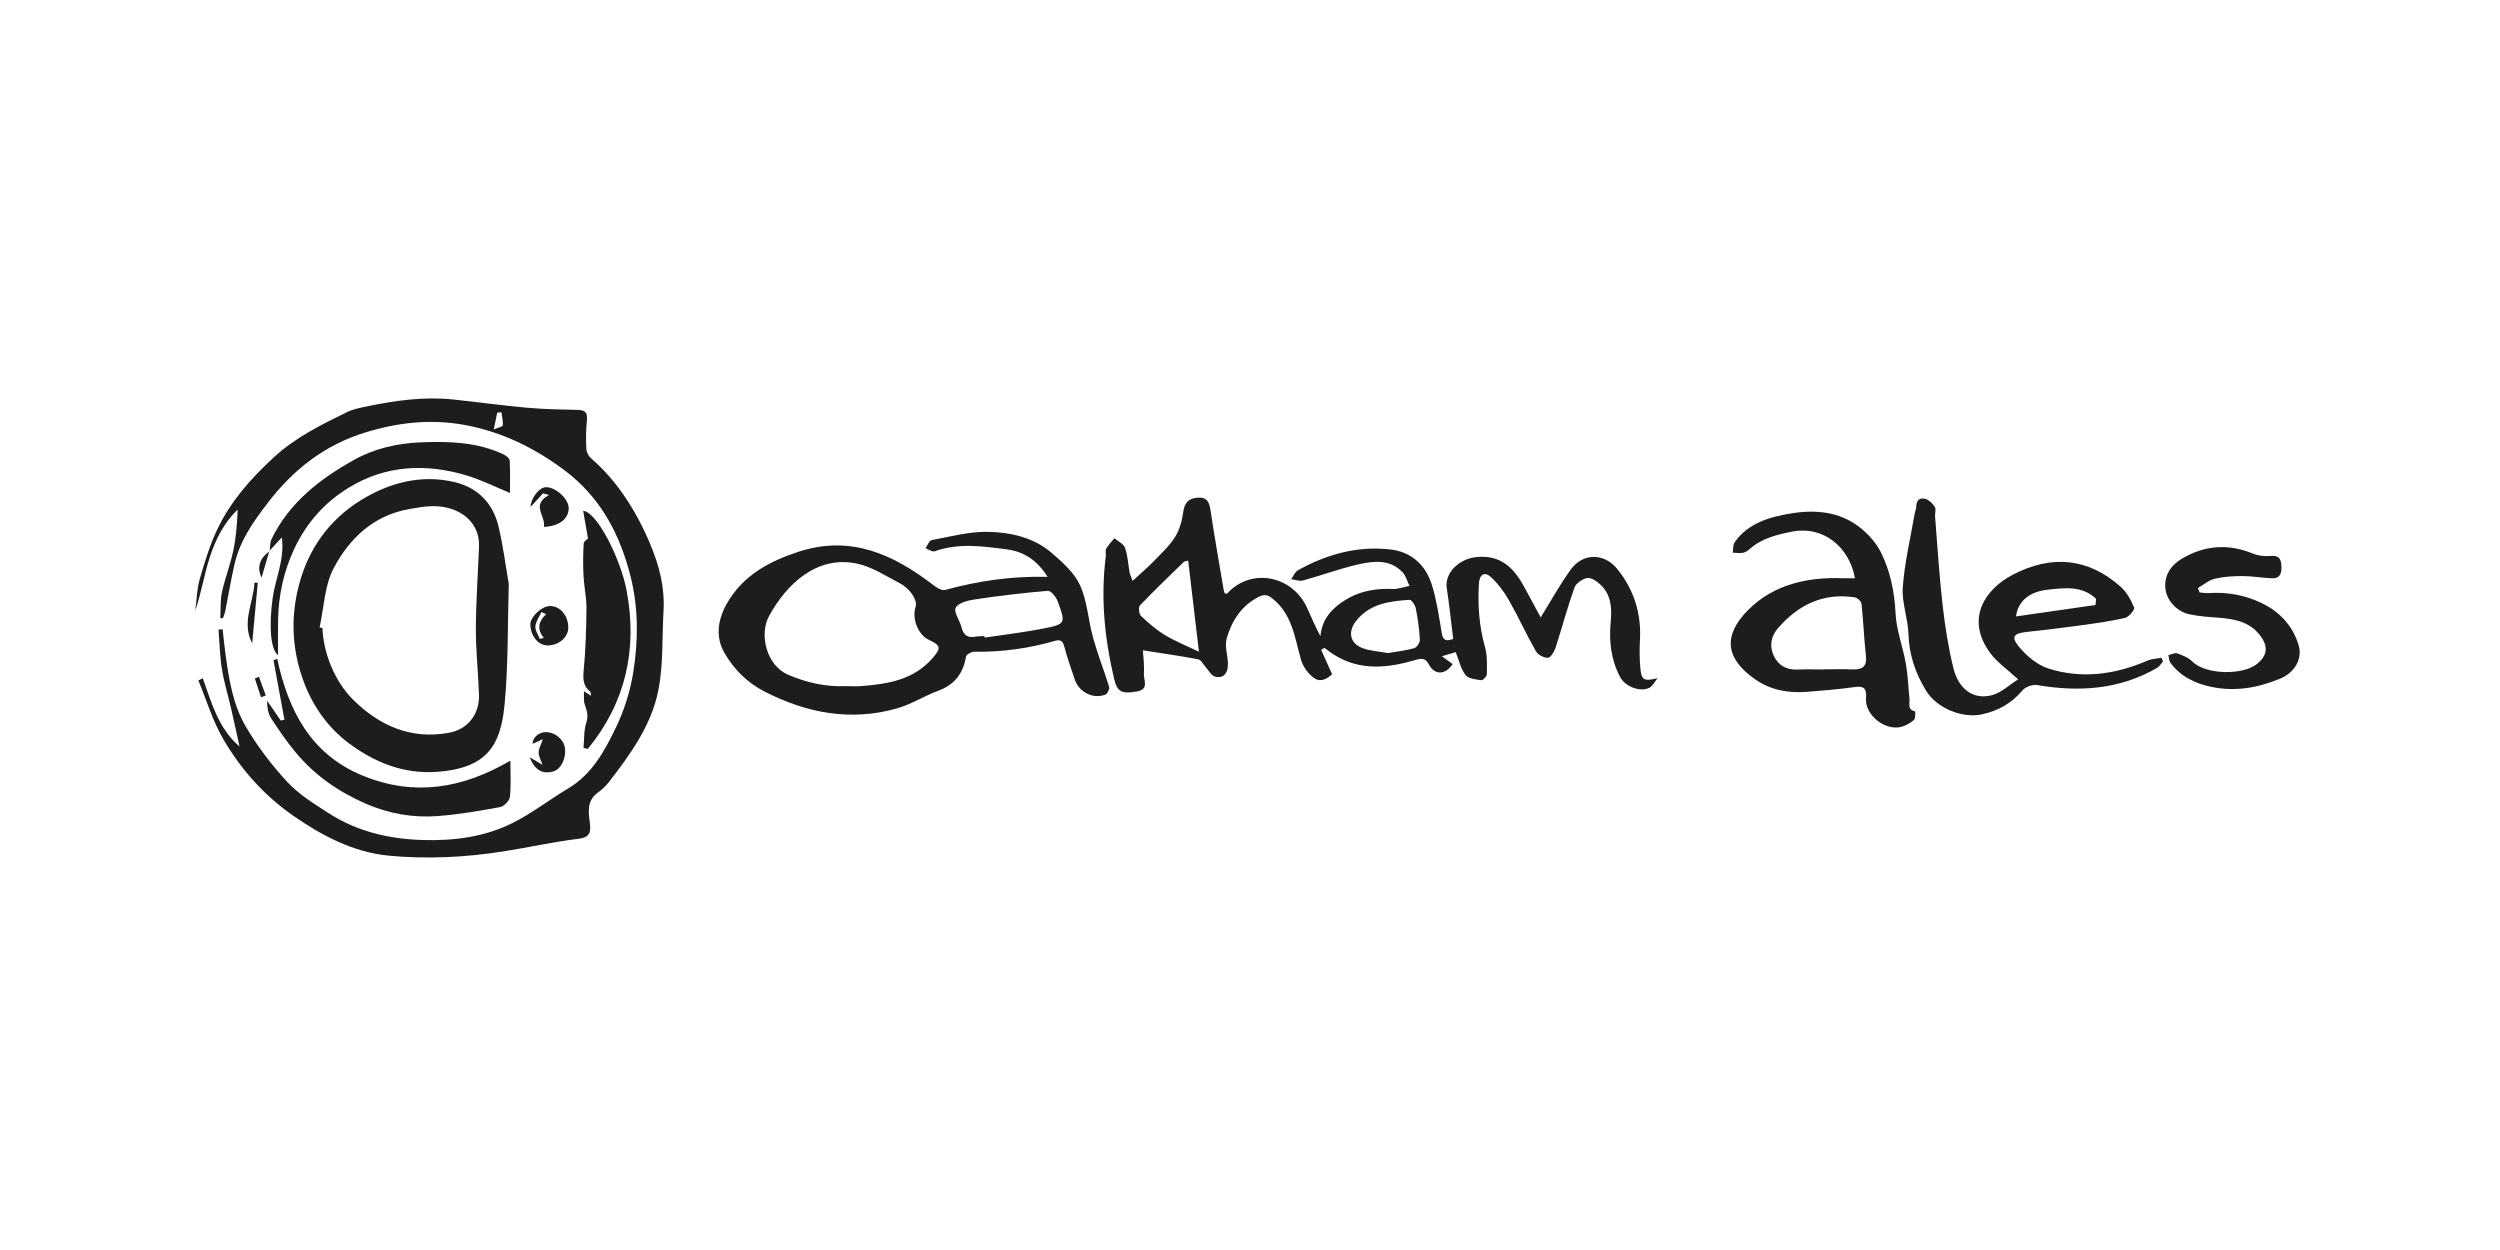 <?xml version="1.0" encoding="UTF-8"?>
<svg width="320px" height="160px" viewBox="0 0 320 160" version="1.1" xmlns="http://www.w3.org/2000/svg" xmlns:xlink="http://www.w3.org/1999/xlink">
    <!-- Generator: Sketch 47.1 (45422) - http://www.bohemiancoding.com/sketch -->
    <title>oakham-ales</title>
    <desc>Created with Sketch.</desc>
    <defs></defs>
    <g id="Page-1" stroke="none" stroke-width="1" fill="none" fill-rule="evenodd">
        <g id="oakham-ales" fill="#1D1D1B">
            <g id="Group-20" transform="translate(25, 51)">
                <path d="M39.184,1.766 C39.003,1.788 38.823,1.81 38.643,1.831 C38.518,2.433 38.394,3.035 38.201,3.967 C38.767,3.727 39.341,3.616 39.355,3.455 C39.404,2.901 39.256,2.331 39.184,1.766 M0.956,35.814 C2.081,38.922 2.907,42.184 5.663,44.561 C5.298,42.909 4.942,41.256 4.563,39.609 C4.179,37.944 3.67,36.302 3.402,34.62 C3.138,32.962 3.106,31.268 2.971,29.589 L3.493,29.544 C3.619,30.638 3.727,31.734 3.876,32.824 C4.311,35.981 4.822,39.187 6.427,41.94 C7.924,44.51 9.774,46.935 11.799,49.117 C13.275,50.706 15.224,51.896 17.074,53.091 C20.705,55.435 24.78,56.388 29.062,56.52 C33.049,56.643 36.975,56.147 40.557,54.37 C43.061,53.128 45.303,51.366 47.717,49.928 C50.798,48.092 52.416,45.083 53.868,42.058 C54.917,39.872 55.673,37.455 56.056,35.06 C56.708,30.992 56.73,26.847 55.719,22.811 C54.358,17.375 51.85,12.617 47.223,9.17 C43.42,6.337 39.307,4.305 34.598,3.418 C30.238,2.596 26.058,3.051 21.859,4.323 C16.643,5.902 12.616,9.028 9.335,13.288 C7.492,15.681 5.751,18.118 5.044,21.106 C4.574,23.093 4.257,25.115 3.857,27.119 C3.788,27.468 3.646,27.802 3.538,28.143 C3.424,28.13 3.31,28.118 3.197,28.105 C3.258,26.997 3.182,25.858 3.414,24.786 C3.795,23.023 4.471,21.323 4.845,19.559 C5.213,17.823 5.36,16.039 5.423,14.218 C3.658,15.926 2.599,18.042 1.874,20.257 C1.144,22.491 0.781,24.844 -0,27.133 C0.176,25.797 0.193,24.416 0.563,23.136 C1.192,20.952 1.865,18.747 2.841,16.703 C4.547,13.129 7.136,10.216 10.061,7.527 C12.836,4.975 16.115,3.364 19.421,1.751 C20.2,1.37 21.095,1.197 21.957,1.018 C25.606,0.26 29.281,-0.26 33.021,0.136 C36.178,0.47 39.327,0.907 42.489,1.19 C44.643,1.383 46.814,1.423 48.979,1.467 C49.994,1.487 50.223,1.906 50.12,2.863 C49.992,4.053 49.993,5.264 50.052,6.46 C50.072,6.874 50.334,7.383 50.65,7.658 C53.686,10.296 55.878,13.563 57.566,17.149 C59.049,20.301 60.138,23.597 59.931,27.174 C59.735,30.556 59.922,34.009 59.279,37.303 C58.395,41.835 55.674,45.584 52.872,49.189 C52.49,49.679 51.996,50.102 51.494,50.475 C50.046,51.552 50.338,53.019 50.515,54.479 C50.651,55.597 50.422,56.201 49.023,56.37 C45.815,56.757 42.647,57.477 39.45,57.978 C34.579,58.742 29.644,58.989 24.761,58.525 C20.27,58.098 16.282,56.003 12.583,53.448 C8.825,50.852 5.835,47.485 3.565,43.583 C2.212,41.258 1.43,38.602 0.391,36.094 C0.58,36.001 0.768,35.907 0.956,35.814" id="Fill-1"></path>
                <path d="M15.909,29.307 C16.032,29.335 16.154,29.363 16.277,29.39 C16.368,32.422 17.757,36.147 20.218,38.58 C23.57,41.896 27.602,43.686 32.46,42.796 C34.883,42.353 36.4,40.426 36.311,37.899 C36.212,35.085 35.9,32.273 35.911,29.461 C35.923,25.961 36.179,22.464 36.315,18.964 C36.412,16.462 34.791,14.648 32.354,14.017 C30.645,13.576 29.089,13.862 27.438,14.148 C22.822,14.946 19.74,17.896 17.713,21.723 C16.535,23.946 16.473,26.759 15.909,29.307 M40.125,23.747 C39.961,29.131 40.073,34.243 39.574,39.295 C39.067,44.434 37.317,47.328 30.964,47.796 C26.616,48.116 22.854,46.543 19.591,44.088 C16.707,41.918 14.676,38.858 13.544,35.294 C12.344,31.519 12.262,27.776 13.251,23.939 C14.461,19.237 17.155,15.527 21.165,13.041 C24.749,10.819 28.836,9.688 33.145,10.699 C36.146,11.403 38.102,13.4 38.811,16.386 C39.406,18.888 39.726,21.456 40.125,23.747" id="Fill-4"></path>
                <path d="M49.69,44.731 C49.793,43.64 49.715,42.488 50.052,41.475 C50.354,40.573 50.102,39.92 49.838,39.147 C49.684,38.696 49.768,38.162 49.737,37.478 C50.108,37.716 50.331,37.859 50.65,38.062 C50.605,37.791 50.631,37.604 50.556,37.544 C49.652,36.821 49.6,35.949 49.709,34.826 C49.965,32.179 50.044,29.511 50.066,26.85 C50.077,25.474 49.761,24.098 49.691,22.718 C49.622,21.335 49.629,19.943 49.713,18.561 C49.731,18.262 50.22,17.989 50.265,17.942 C50.052,16.718 49.852,15.575 49.644,14.386 C51.429,14.521 54.466,20.588 55.217,24.635 C56.615,32.16 55.08,38.928 50.247,44.854 C50.061,44.813 49.875,44.773 49.69,44.731" id="Fill-6"></path>
                <path d="M40.328,46.361 C40.328,47.994 40.434,49.518 40.267,51.011 C40.213,51.501 39.507,52.216 39.004,52.309 C36.34,52.797 33.657,53.264 30.959,53.461 C27.808,53.692 24.716,53.137 21.803,51.864 C18.327,50.345 15.256,48.225 12.827,45.287 C11.69,43.913 10.669,42.432 9.701,40.931 C9.305,40.319 9.185,39.526 9.196,38.695 C9.777,39.541 10.357,40.386 10.938,41.232 C11.094,41.195 11.249,41.157 11.406,41.119 C10.941,38.587 10.476,36.054 10.011,33.522 L10.479,33.321 C11.92,39.98 14.778,45.557 21.438,48.285 C27.997,50.972 34.185,49.957 40.328,46.361" id="Fill-8"></path>
                <path d="M9.518,19.547 C9.589,19.035 9.536,18.462 9.75,18.019 C12.011,13.338 15.948,10.301 20.311,7.867 C22.884,6.43 25.823,5.741 28.836,5.62 C32.465,5.474 36.057,5.569 39.428,7.152 C39.76,7.307 40.222,7.656 40.238,7.937 C40.322,9.351 40.277,10.772 40.277,12.098 C38.378,11.32 36.597,10.417 34.714,9.853 C29.481,8.287 24.333,8.533 19.6,11.446 C16.566,13.312 14.251,15.886 12.684,19.212 C11.309,22.132 10.669,25.121 10.596,28.286 C10.562,29.769 10.59,31.254 10.59,32.872 C9.587,32.086 9.427,29.005 9.905,25.522 C10.244,23.063 11.437,20.721 11.081,17.79 C10.38,18.544 9.929,19.028 9.478,19.512 L9.518,19.547 Z" id="Fill-10"></path>
                <path d="M44.901,27.615 C44.703,27.52 44.505,27.426 44.307,27.332 C44.031,27.939 43.588,28.53 43.53,29.158 C43.483,29.677 43.888,30.239 44.092,30.781 C44.266,30.739 44.44,30.697 44.614,30.655 C43.68,29.531 43.935,28.535 44.901,27.615 M47.743,29.305 C47.762,30.541 46.569,31.591 45.118,31.617 C43.906,31.638 42.876,30.378 42.888,28.889 C42.896,27.925 44.356,26.577 45.398,26.571 C46.692,26.564 47.718,27.762 47.743,29.305" id="Fill-12"></path>
                <path d="M42.802,45.931 C43.485,46.333 43.912,46.585 44.434,46.892 C44.231,46.286 43.943,45.804 43.944,45.322 C43.945,44.837 44.234,44.353 44.484,43.611 C43.976,43.844 43.571,44.032 43.174,44.213 C43.173,43.46 43.865,42.786 44.734,42.719 C45.883,42.631 47.082,43.524 47.287,44.621 C47.537,45.957 46.839,47.451 45.829,47.743 C44.472,48.134 43.445,47.598 42.802,45.931" id="Fill-14"></path>
                <path d="M44.615,16.445 C44.895,15.023 42.899,13.664 45.275,12.355 L44.507,12.147 C43.97,12.733 43.433,13.32 42.91,13.893 C42.959,12.739 44.01,11.378 44.871,11.362 C46.14,11.337 47.812,12.88 47.794,14.061 C47.775,15.419 46.599,16.346 44.615,16.445" id="Fill-16"></path>
                <path d="M7.28,31.349 C5.88,28.671 7.446,26.171 7.571,23.576 C7.713,23.582 7.854,23.589 7.995,23.594 C7.757,26.179 7.518,28.764 7.28,31.349" id="Fill-18"></path>
                <path d="M9.478,19.512 C9.147,20.654 8.815,21.795 8.484,22.937 C7.822,21.566 8.298,20.39 9.518,19.547 C9.518,19.547 9.478,19.512 9.478,19.512" id="Fill-20"></path>
                <path d="M8.41,38.243 C8.146,37.442 7.883,36.64 7.621,35.839 C7.793,35.768 7.967,35.697 8.14,35.626 C8.434,36.422 8.728,37.219 9.022,38.015 C8.818,38.091 8.614,38.167 8.41,38.243" id="Fill-22"></path>
                <path d="M243.23,26.439 C243.25,26.177 243.27,25.914 243.29,25.652 C241.531,23.937 239.245,24.245 237.062,24.486 C234.748,24.742 233.294,25.966 233.052,27.9 C236.517,27.403 239.873,26.921 243.23,26.439 M233.322,35.957 C231.92,34.658 230.611,33.774 229.733,32.574 C226.525,28.19 229.094,24.402 232.642,22.559 C237.551,20.009 242.242,20.361 246.449,24.111 C247.217,24.795 247.77,25.804 248.167,26.767 C248.273,27.025 247.507,27.971 247.019,28.086 C245.177,28.519 243.29,28.774 241.412,29.033 C239.072,29.356 236.727,29.646 234.379,29.893 C232.779,30.062 232.379,30.512 233.398,31.749 C234.38,32.941 235.76,34.11 237.195,34.568 C241.477,35.932 245.729,35.347 249.839,33.573 C250.396,33.333 251.048,33.312 251.655,33.189 C251.727,33.342 251.8,33.496 251.871,33.65 C251.62,33.934 251.422,34.308 251.11,34.488 C246.287,37.277 241.12,37.603 235.749,36.686 C235.16,36.586 234.243,36.928 233.859,37.385 C232.472,39.041 230.732,39.994 228.678,40.439 C226.271,40.96 222.933,39.736 221.498,37.348 C220.14,35.089 219.364,32.795 219.282,30.153 C219.219,28.144 218.41,26.122 218.556,24.152 C218.791,20.996 219.54,17.878 220.077,14.745 C220.132,14.427 220.284,14.116 220.284,13.802 C220.285,12.961 220.821,12.668 221.464,12.862 C221.931,13.003 222.392,13.455 222.655,13.89 C222.84,14.196 222.655,14.708 222.689,15.124 C222.995,18.909 223.226,22.703 223.655,26.474 C223.961,29.173 224.39,31.876 225.033,34.513 C225.705,37.274 227.669,38.625 230.019,37.969 C231.189,37.642 232.18,36.678 233.322,35.957" id="Fill-24"></path>
                <path d="M208.456,34.692 L208.456,34.673 C209.667,34.673 210.879,34.633 212.088,34.683 C213.355,34.735 213.999,34.357 213.838,32.923 C213.59,30.714 213.512,28.487 213.274,26.278 C213.24,25.968 212.741,25.512 212.406,25.461 C208.36,24.841 205.152,26.435 202.568,29.422 C201.703,30.421 201.447,31.686 202.045,32.945 C202.641,34.204 203.689,34.766 205.105,34.702 C206.22,34.652 207.339,34.692 208.456,34.692 M212.433,23.014 C211.713,18.967 208.326,16.268 204.394,17.046 C202.413,17.437 200.486,17.906 198.925,19.307 C198.69,19.518 198.375,19.711 198.073,19.761 C197.657,19.83 197.218,19.755 196.788,19.742 C196.865,19.288 196.802,18.738 197.04,18.399 C198.793,15.916 201.555,15.164 204.278,14.715 C207.344,14.21 210.471,14.48 213.051,16.503 C214.139,17.358 215.161,18.495 215.769,19.723 C216.968,22.146 217.499,24.762 217.634,27.523 C217.739,29.687 218.57,31.806 218.953,33.968 C219.216,35.448 219.257,36.968 219.413,38.467 C219.473,39.054 219.111,39.844 220.121,40.048 C220.163,40.056 220.207,40.96 219.991,41.147 C219.514,41.56 218.902,41.918 218.291,42.055 C216.207,42.52 213.711,40.509 213.853,38.399 C213.94,37.095 213.59,36.768 212.325,36.949 C210.305,37.238 208.266,37.401 206.231,37.559 C203.899,37.741 201.638,37.321 199.716,35.995 C195.831,33.316 195.468,30.335 198.846,26.994 C202.057,23.816 206.34,22.849 210.835,23.011 C211.33,23.029 211.826,23.014 212.433,23.014" id="Fill-26"></path>
                <path d="M256.551,24.838 C256.946,24.866 257.344,24.938 257.736,24.913 C260.106,24.759 262.38,25.171 264.506,26.2 C266.813,27.316 268.471,29.101 269.223,31.572 C269.749,33.298 268.728,35.079 266.932,35.835 C264.09,37.03 261.132,37.558 258.09,36.931 C256.025,36.505 254.13,35.621 252.821,33.848 C252.633,33.592 252.639,33.194 252.555,32.862 C252.928,32.773 253.358,32.522 253.664,32.628 C254.346,32.867 255.1,33.153 255.589,33.651 C257.28,35.377 262.086,35.476 263.934,33.955 C265.123,32.975 265.362,31.906 264.482,30.6 C263.162,28.641 261.164,28.237 259.021,28.07 C257.736,27.97 256.435,27.897 255.186,27.613 C253.513,27.233 252.175,25.681 252.145,24.022 C252.118,22.483 252.926,21.315 254.283,20.512 C257.207,18.783 260.2,18.567 263.353,19.85 C264.05,20.134 264.896,20.24 265.645,20.161 C266.7,20.051 266.963,20.531 267.018,21.412 C267.074,22.311 266.904,23.062 265.812,23.021 C264.562,22.975 263.315,22.737 262.066,22.736 C260.871,22.734 259.645,22.804 258.488,23.078 C257.719,23.261 257.046,23.856 256.33,24.267 C256.404,24.457 256.477,24.648 256.551,24.838" id="Fill-28"></path>
                <path d="M152.65,32.593 C153.766,32.4 154.925,32.277 156.03,31.964 C156.358,31.871 156.765,31.235 156.744,30.87 C156.669,29.529 156.48,28.188 156.221,26.87 C156.14,26.453 155.683,25.765 155.434,25.781 C152.861,25.942 150.317,26.256 148.554,28.516 C147.527,29.834 147.768,31.305 149.334,31.931 C150.341,32.333 151.493,32.375 152.65,32.593 M128.465,32.427 C127.969,28.231 127.532,24.523 127.087,20.758 C126.781,20.844 126.615,20.84 126.532,20.921 C124.643,22.76 122.736,24.583 120.915,26.489 C120.701,26.713 120.791,27.589 121.05,27.839 C121.981,28.733 122.979,29.599 124.076,30.268 C125.348,31.043 126.753,31.6 128.465,32.427 M119.977,23.352 C120.954,22.45 121.829,21.709 122.624,20.891 C123.595,19.893 124.646,18.924 125.385,17.765 C125.971,16.844 126.3,15.679 126.45,14.582 C126.61,13.409 127.05,12.819 128.242,12.708 C129.513,12.59 129.79,13.269 129.952,14.352 C130.458,17.744 131.06,21.12 131.63,24.501 C131.658,24.668 131.729,24.827 131.777,24.98 C131.941,24.962 132.068,24.988 132.112,24.939 C135.144,21.63 140.461,22.633 142.341,26.875 C142.861,28.049 143.373,29.226 144.014,30.438 C144.207,28.267 145.441,26.899 147.165,25.817 C148.847,24.764 150.671,24.381 152.61,24.371 C152.983,24.369 153.364,24.426 153.727,24.369 C154.294,24.28 154.849,24.118 155.41,23.987 C155.12,23.398 154.951,22.692 154.518,22.24 C152.866,20.517 150.743,20.81 148.747,21.269 C146.402,21.809 144.129,22.66 141.803,23.298 C141.342,23.426 140.783,23.203 140.269,23.141 C140.554,22.75 140.754,22.206 141.138,21.992 C144.797,19.957 148.712,18.86 152.917,19.322 C155.688,19.626 157.518,21.347 158.308,23.948 C158.912,25.934 159.206,28.021 159.553,30.076 C159.712,31.015 160.148,31.099 161.011,30.785 C160.737,28.59 160.508,26.403 160.182,24.231 C159.911,22.43 161.617,20.638 163.744,20.337 C166.815,19.903 168.633,21.472 169.986,23.923 C170.784,25.365 171.555,26.82 172.209,28.028 C173.482,25.978 174.648,23.853 176.056,21.902 C177.6,19.761 180.334,19.755 182.008,21.826 C184.135,24.456 185.1,27.498 184.915,30.903 C184.848,32.106 184.856,33.324 184.964,34.523 C185.103,36.079 185.446,36.233 187.163,35.805 C186.818,36.229 186.557,36.828 186.112,37.041 C184.904,37.621 183.027,36.88 182.386,35.68 C181.203,33.465 180.936,31.079 181.168,28.625 C181.336,26.848 181.244,25.144 179.861,23.838 C179.407,23.409 178.685,22.904 178.174,22.987 C177.557,23.086 176.725,23.662 176.525,24.224 C175.622,26.757 174.937,29.366 174.103,31.926 C173.939,32.429 173.479,33.188 173.133,33.2 C172.616,33.218 171.85,32.81 171.591,32.354 C170.375,30.219 169.358,27.972 168.143,25.836 C167.535,24.765 166.766,23.73 165.87,22.893 C165.034,22.11 164.371,22.517 164.301,23.678 C164.138,26.435 164.321,29.144 165.081,31.83 C165.39,32.924 165.326,34.138 165.318,35.296 C165.316,35.57 164.819,36.096 164.612,36.067 C163.904,35.968 162.963,35.878 162.593,35.406 C161.992,34.639 161.773,33.574 161.326,32.47 C160.831,32.618 160.381,32.753 159.564,32.997 C160.205,33.468 160.573,33.738 160.94,34.008 C160.01,35.398 158.636,35.452 157.901,34.056 C157.474,33.245 157.012,33.235 156.205,33.471 C152.692,34.497 149.184,34.914 145.841,32.858 C145.605,32.713 145.377,32.558 145.152,32.397 C144.942,32.247 144.741,32.083 144.537,31.925 C144.392,32.009 144.247,32.094 144.103,32.179 C144.542,33.154 144.982,34.129 145.51,35.299 C145.071,35.717 144.158,36.419 143.273,35.836 C142.483,35.315 141.774,34.328 141.516,33.409 C140.714,30.563 140.39,27.556 137.791,25.545 C137.144,25.044 136.693,25.095 136.047,25.431 C133.865,26.566 132.657,28.498 132.015,30.718 C131.727,31.717 132.177,32.91 132.176,34.014 C132.174,35.27 131.508,35.908 130.47,35.582 C130.006,35.436 129.7,34.791 129.319,34.376 C129.005,34.033 128.73,33.462 128.362,33.391 C126.108,32.959 123.831,32.64 121.288,32.24 C121.337,33.122 121.498,34.158 121.414,35.175 C121.347,35.993 122.155,37.226 120.525,37.509 C118.56,37.85 118.003,37.58 117.586,35.807 C116.379,30.666 115.868,25.474 116.542,20.204 C116.583,19.883 116.45,19.491 116.592,19.241 C116.869,18.751 117.282,18.338 117.639,17.893 C118.113,18.301 118.828,18.622 119.009,19.134 C119.359,20.125 119.395,21.224 119.588,22.273 C119.642,22.569 119.791,22.847 119.977,23.352" id="Fill-31"></path>
                <path d="M100.995,30.414 C101.004,30.48 101.014,30.546 101.024,30.612 C103.546,30.232 106.087,29.944 108.586,29.446 C111.409,28.882 111.43,28.786 110.38,25.955 C110.178,25.409 109.519,24.595 109.131,24.626 C105.999,24.885 102.873,25.264 99.763,25.727 C98.881,25.857 97.652,26.174 97.33,26.794 C97.045,27.345 97.857,28.418 98.07,29.289 C98.317,30.301 98.868,30.687 99.882,30.494 C100.245,30.425 100.624,30.438 100.995,30.414 M83.301,36.825 C83.952,36.825 84.607,36.868 85.253,36.818 C88.636,36.555 91.914,36.033 94.338,33.275 C95.487,31.967 95.452,31.627 93.908,30.906 C92.451,30.225 91.696,28.096 92.207,26.633 C92.362,26.192 92.043,25.456 91.723,25.013 C91.327,24.466 90.766,23.962 90.165,23.651 C88.417,22.745 86.694,21.593 84.819,21.169 C79.507,19.969 75.605,23.894 73.441,27.845 C72.154,30.196 73.089,34.171 75.872,35.365 C78.292,36.405 80.709,36.93 83.301,36.825 M109.087,22.836 C107.733,20.672 106.032,19.603 103.874,19.32 C100.791,18.916 97.697,18.472 94.635,19.565 C94.33,19.674 93.859,19.311 93.466,19.168 C93.726,18.808 93.937,18.189 94.252,18.131 C96.655,17.689 99.084,17.023 101.491,17.075 C104.399,17.136 107.349,17.806 109.652,19.801 C111.034,20.998 112.539,22.34 113.26,23.944 C114.186,26.01 114.298,28.428 114.919,30.651 C115.508,32.768 116.328,34.821 116.97,36.925 C117.051,37.191 116.754,37.801 116.494,37.904 C114.929,38.523 113.122,37.61 112.572,35.981 C112.095,34.571 111.593,33.165 111.22,31.726 C111.023,30.968 110.66,30.85 110.02,31.034 C106.647,32.009 103.209,32.477 99.693,32.422 C99.333,32.416 98.692,32.781 98.647,33.049 C98.29,35.219 97.174,36.65 95.076,37.426 C93.265,38.095 91.587,39.181 89.743,39.696 C83.851,41.342 78.274,40.28 72.88,37.528 C70.612,36.37 68.941,34.663 67.735,32.585 C66.571,30.578 66.854,28.361 68.001,26.32 C70.055,22.667 73.437,20.852 77.254,19.611 C83.886,17.457 89.339,19.949 94.456,23.883 C94.882,24.211 95.543,24.626 95.963,24.512 C100.143,23.378 104.379,22.724 109.087,22.836" id="Fill-33"></path>
            </g>
        </g>
    </g>
</svg>